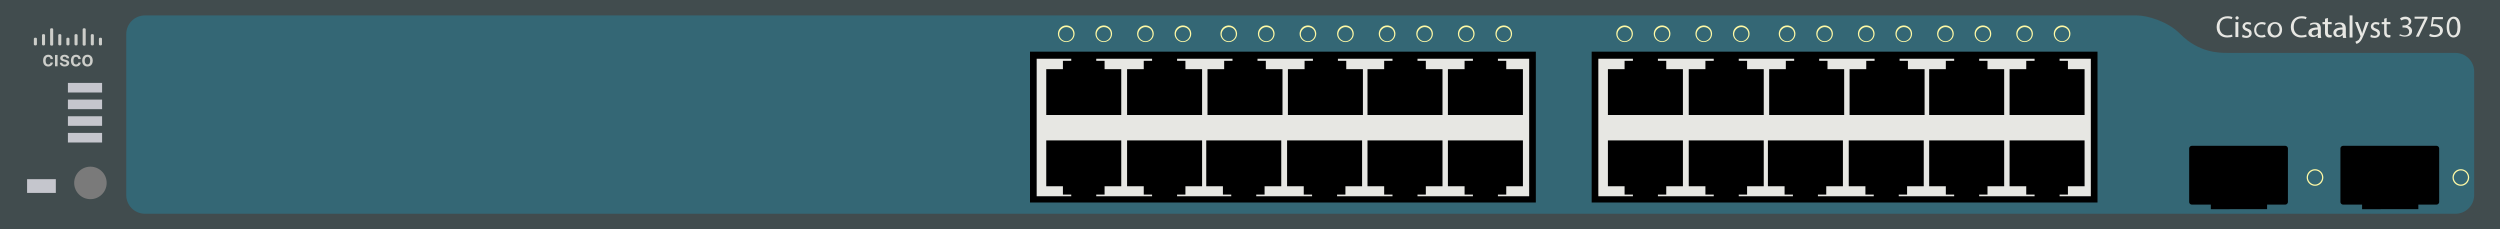 <?xml version="1.0" encoding="utf-8"?>
<!-- Copyright 2022 Virtual Console LLC. All rights reserved. Generator: Adobe Illustrator 23.1.0, SVG Export Plug-In . SVG Version: 6.00 Build 0)  -->
<svg version="1.1" id="Cisco_Catalyst_3750V2-24TS" xmlns="http://www.w3.org/2000/svg" xmlns:xlink="http://www.w3.org/1999/xlink"
	 x="0px" y="0px" viewBox="0 0 600 55" style="enable-background:new 0 0 600 55;" xml:space="preserve">
<style type="text/css">
	.st0{fill:#414C4E;}
	.st1{fill:#346775;}
	.st2{fill:#E7E7E3;}
	.st3{fill:#7A7A7A;}
	.st4{fill:#C5C6CD;}
	.st5{fill:#FFF9A5;}
	.st6{fill:#CDCECA;}
</style>
<rect y="0" class="st0" width="600" height="55"/>
<path class="st1" d="M523.3,8.2c-3-3.1-8-4.5-10.5-4.5h-478c-2.5,0-4.5,2-4.5,4.5v38.6
	c0,2.5,2,4.5,4.5,4.5H514.5h2.7h72.1c2.5,0,4.5-2,4.5-4.5V17.2c0-2.5-2-4.5-4.5-4.5h-54.6
	C532.4,12.7,527.7,12.6,523.3,8.2z"/>
<g>
	<rect x="247.2" y="12.4" width="121.4" height="36.2"/>
	<rect x="248.8" y="14.1" class="st2" width="118.2" height="33"/>
	<g>
		<polygon points="265.1,16.6 265.1,14.6 263.1,14.6 263.1,13.4 
			257.1,13.4 257.1,14.6 255.1,14.6 255.1,16.6 251.1,16.6 
			251.1,27.6 269.1,27.6 269.1,16.6 		"/>
		<polygon points="284.5,16.6 284.5,14.6 282.5,14.6 282.5,13.4 276.5,13.4 276.5,14.6 
			274.5,14.6 274.5,16.6 270.5,16.6 270.5,27.6 288.5,27.6 288.5,16.6 		"/>
		<polygon points="303.8,16.6 303.8,14.6 301.8,14.6 301.8,13.4 
			295.8,13.4 295.8,14.6 293.8,14.6 293.8,16.6 289.8,16.6 
			289.8,27.6 307.8,27.6 307.8,16.6 		"/>
		<polygon points="323.1,16.6 323.1,14.6 321.1,14.6 321.1,13.4 
			315.1,13.4 315.1,14.6 313.1,14.6 313.1,16.6 309.1,16.6 
			309.1,27.6 327.1,27.6 327.1,16.6 		"/>
		<polygon points="342.2,16.6 342.2,14.6 340.2,14.6 340.2,13.4 
			334.2,13.4 334.2,14.6 332.2,14.6 332.2,16.6 328.2,16.6 
			328.2,27.6 346.2,27.6 346.2,16.6 		"/>
		<polygon points="361.5,16.6 361.5,14.6 359.5,14.6 359.5,13.4 353.5,13.4 353.5,14.6 
			351.5,14.6 351.5,16.6 347.5,16.6 347.5,27.6 365.5,27.6 365.5,16.6 		"/>
	</g>
	<g>
		<polygon points="351.5,44.7 351.5,46.7 353.5,46.7 353.5,47.9 359.5,47.9 359.5,46.7 
			361.5,46.7 361.5,44.7 365.5,44.7 365.5,33.7 347.5,33.7 347.5,44.7 		"/>
		<polygon points="332.2,44.7 332.2,46.7 334.2,46.7 334.2,47.9 
			340.2,47.9 340.2,46.7 342.2,46.7 342.2,44.7 346.2,44.7 
			346.2,33.7 328.2,33.7 328.2,44.7 		"/>
		<polygon points="312.9,44.7 312.9,46.7 314.9,46.7 314.9,47.9 
			320.9,47.9 320.9,46.7 322.9,46.7 322.9,44.7 326.9,44.7 
			326.9,33.7 308.9,33.7 308.9,44.7 		"/>
		<polygon points="293.5,44.7 293.5,46.7 295.5,46.7 295.5,47.9 301.5,47.9 301.5,46.7 
			303.5,46.7 303.5,44.7 307.5,44.7 307.5,33.7 289.5,33.7 289.5,44.7 		"/>
		<polygon points="274.5,44.7 274.5,46.7 276.5,46.7 276.5,47.9 282.5,47.9 282.5,46.7 
			284.5,46.7 284.5,44.7 288.5,44.7 288.5,33.7 270.5,33.7 270.5,44.7 		"/>
		<polygon points="255.1,44.7 255.1,46.7 257.1,46.7 257.1,47.9 
			263.1,47.9 263.1,46.7 265.1,46.7 265.1,44.7 269.1,44.7 
			269.1,33.7 251.1,33.7 251.1,44.7 		"/>
	</g>
</g>
<g>
	<rect x="382" y="12.4" width="121.4" height="36.2"/>
	<rect x="383.6" y="14.1" class="st2" width="118.2" height="33"/>
	<g>
		<polygon points="399.9,16.6 399.9,14.6 397.9,14.6 397.9,13.4 
			391.9,13.4 391.9,14.6 389.9,14.6 389.9,16.6 385.9,16.6 
			385.9,27.6 403.9,27.6 403.9,16.6 		"/>
		<polygon points="419.3,16.6 419.3,14.6 417.3,14.6 417.3,13.4 
			411.3,13.4 411.3,14.6 409.3,14.6 409.3,16.6 405.3,16.6 
			405.3,27.6 423.3,27.6 423.3,16.6 		"/>
		<polygon points="438.6,16.6 438.6,14.6 436.6,14.6 436.6,13.4 
			430.6,13.4 430.6,14.6 428.6,14.6 428.6,16.6 424.6,16.6 
			424.6,27.6 442.6,27.6 442.6,16.6 		"/>
		<polygon points="457.9,16.6 457.9,14.6 455.9,14.6 455.9,13.4 
			449.9,13.4 449.9,14.6 447.9,14.6 447.9,16.6 443.9,16.6 
			443.9,27.6 461.9,27.6 461.9,16.6 		"/>
		<polygon points="477,16.6 477,14.6 475,14.6 475,13.4 469,13.4 469,14.6 467,14.6 
			467,16.6 463,16.6 463,27.6 481,27.6 481,16.6 		"/>
		<polygon points="496.3,16.6 496.3,14.6 494.3,14.6 494.3,13.4 
			488.3,13.4 488.3,14.6 486.3,14.6 486.3,16.6 482.3,16.6 
			482.3,27.6 500.3,27.6 500.3,16.6 		"/>
	</g>
	<g>
		<polygon points="486.3,44.7 486.3,46.7 488.3,46.7 488.3,47.9 
			494.3,47.9 494.3,46.7 496.3,46.7 496.3,44.7 500.3,44.7 
			500.3,33.7 482.3,33.7 482.3,44.7 		"/>
		<polygon points="467,44.7 467,46.7 469,46.7 469,47.9 475,47.9 475,46.7 477,46.7 
			477,44.7 481,44.7 481,33.7 463,33.7 463,44.7 		"/>
		<polygon points="447.7,44.7 447.7,46.7 449.7,46.7 449.7,47.9 
			455.7,47.9 455.7,46.7 457.7,46.7 457.7,44.7 461.7,44.7 
			461.7,33.7 443.7,33.7 443.7,44.7 		"/>
		<polygon points="428.3,44.7 428.3,46.7 430.3,46.7 430.3,47.9 
			436.3,47.9 436.3,46.7 438.3,46.7 438.3,44.7 442.3,44.7 
			442.3,33.7 424.3,33.7 424.3,44.7 		"/>
		<polygon points="409.3,44.7 409.3,46.7 411.3,46.7 411.3,47.9 
			417.3,47.9 417.3,46.7 419.3,46.7 419.3,44.7 423.3,44.7 
			423.3,33.7 405.3,33.7 405.3,44.7 		"/>
		<polygon points="389.9,44.7 389.9,46.7 391.9,46.7 391.9,47.9 
			397.9,47.9 397.9,46.7 399.9,46.7 399.9,44.7 403.9,44.7 
			403.9,33.7 385.9,33.7 385.9,44.7 		"/>
	</g>
</g>
<circle class="st3" cx="21.7" cy="43.9" r="3.9"/>
<rect x="6.5" y="43" class="st4" width="6.9" height="3.3"/>
<rect x="16.3" y="19.9" class="st4" width="8.2" height="2.3"/>
<rect x="16.3" y="23.9" class="st4" width="8.2" height="2.3"/>
<rect x="16.3" y="27.9" class="st4" width="8.2" height="2.3"/>
<rect x="16.3" y="31.9" class="st4" width="8.2" height="2.3"/>
<g>
	<path d="M530.6,50.2v-1.1H526c-0.3,0-0.6-0.3-0.6-0.6V35.6
		C525.4,35.3,525.7,35,526,35h22.5c0.3,0,0.6,0.3,0.6,0.6V48.5
		c0,0.3-0.3,0.6-0.6,0.6h-4.4v1.1
		C544.1,50.2,530.6,50.2,530.6,50.2z"/>
</g>
<g>
	<path d="M566.9,50.2v-1.1h-4.6c-0.3,0-0.6-0.3-0.6-0.6V35.6
		c0-0.3,0.3-0.6,0.6-0.6h22.5c0.3,0,0.6,0.3,0.6,0.6V48.5
		c0,0.3-0.3,0.6-0.6,0.6h-4.4v1.1
		C580.4,50.2,566.9,50.2,566.9,50.2z"/>
</g>
<g>
	<path class="st2" d="M535.8,8.8C535.6,8.9,535.1,9,534.5,9
		c-1.4,0-2.5-0.9-2.5-2.5s1.1-2.6,2.6-2.6c0.6,0,1,0.1,1.2,0.2
		l-0.2,0.5c-0.2-0.1-0.6-0.2-1-0.2c-1.2,0-1.9,0.7-1.9,2.1
		c0,1.2,0.7,2,1.9,2c0.4,0,0.8-0.1,1.1-0.2L535.8,8.8z"/>
	<path class="st2" d="M537.3,4.3c0,0.2-0.2,0.4-0.4,0.4
		s-0.4-0.2-0.4-0.4c0-0.2,0.2-0.4,0.4-0.4
		S537.3,4.1,537.3,4.3z M536.5,8.9V5.3h0.7v3.6H536.5z"/>
	<path class="st2" d="M538.2,8.3c0.2,0.1,0.5,0.3,0.9,0.3
		c0.5,0,0.7-0.2,0.7-0.5s-0.2-0.5-0.7-0.7
		c-0.6-0.2-0.9-0.6-0.9-1c0-0.6,0.5-1.1,1.2-1.1
		c0.4,0,0.7,0.1,0.9,0.2l-0.2,0.5
		C540,5.9,539.7,5.8,539.4,5.8c-0.4,0-0.6,0.2-0.6,0.5
		S539,6.7,539.5,6.9c0.6,0.2,0.9,0.5,0.9,1.1s-0.5,1.1-1.3,1.1
		c-0.4,0-0.8-0.1-1-0.2L538.2,8.3z"/>
	<path class="st2" d="M543.8,8.8c-0.2,0.1-0.5,0.2-1,0.2
		C541.7,9,541,8.3,541,7.2s0.8-1.9,1.9-1.9
		c0.4,0,0.7,0.1,0.9,0.2l-0.2,0.5
		c-0.2-0.1-0.4-0.2-0.8-0.2C542,5.8,541.5,6.4,541.5,7.2
		s0.5,1.3,1.2,1.3c0.4,0,0.6-0.1,0.8-0.2L543.8,8.8z"/>
	<path class="st2" d="M547.7,7.1c0,1.3-0.9,1.9-1.8,1.9
		c-1,0-1.7-0.7-1.7-1.8C544.2,6,545,5.3,546,5.3
		C547,5.3,547.7,6,547.7,7.1z M544.9,7.1
		c0,0.8,0.5,1.4,1.1,1.4s1.1-0.6,1.1-1.4
		c0-0.6-0.3-1.4-1.1-1.4S544.9,6.5,544.9,7.1z"/>
	<path class="st2" d="M553.6,8.8c-0.2,0.1-0.7,0.2-1.3,0.2
		c-1.4,0-2.5-0.9-2.5-2.5s1.1-2.6,2.6-2.6c0.6,0,1,0.1,1.2,0.2
		l-0.2,0.5c-0.2-0.1-0.6-0.2-1-0.2c-1.2,0-1.9,0.7-1.9,2.1
		c0,1.2,0.7,2,1.9,2c0.4,0,0.8-0.1,1.1-0.2L553.6,8.8z"/>
	<path class="st2" d="M556.3,8.9l-0.1-0.5l0,0c-0.2,0.3-0.6,0.5-1.1,0.5
		c-0.7,0-1.1-0.5-1.1-1c0-0.9,0.8-1.3,2.2-1.3v0
		c0-0.3-0.1-0.8-0.8-0.8c-0.3,0-0.7,0.1-0.9,0.3l-0.1-0.4
		c0.3-0.2,0.7-0.3,1.2-0.3c1.1,0,1.4,0.7,1.4,1.5v1.3
		c0,0.3,0,0.6,0.1,0.9h-0.8V8.9z M556.3,7.1
		c-0.7,0-1.5,0.1-1.5,0.8c0,0.4,0.3,0.6,0.6,0.6
		c0.5,0,0.8-0.3,0.9-0.6c0-0.1,0-0.1,0-0.2V7.1z"/>
	<path class="st2" d="M558.7,4.3v1h0.9v0.5h-0.9v1.9c0,0.4,0.1,0.7,0.5,0.7
		c0.2,0,0.3,0,0.4,0v0.5C559.5,9,559.3,9,559,9
		s-0.5-0.1-0.7-0.3S558,8.2,558,7.8v-2h-0.6V5.3H558V4.5L558.7,4.3z"
		/>
	<path class="st2" d="M562.3,8.9l-0.1-0.5l0,0c-0.2,0.3-0.6,0.5-1.1,0.5
		c-0.7,0-1.1-0.5-1.1-1c0-0.9,0.8-1.3,2.2-1.3v0
		c0-0.3-0.1-0.8-0.8-0.8c-0.3,0-0.7,0.1-0.9,0.3l-0.1-0.4
		c0.3-0.2,0.7-0.3,1.2-0.3c1.1,0,1.4,0.7,1.4,1.5v1.3
		c0,0.3,0,0.6,0.1,0.9h-0.8V8.9z M562.2,7.1
		c-0.7,0-1.5,0.1-1.5,0.8c0,0.4,0.3,0.6,0.6,0.6
		c0.5,0,0.8-0.3,0.9-0.6c0-0.1,0-0.1,0-0.2V7.1z"/>
	<path class="st2" d="M563.9,3.7h0.7v5.3h-0.7V3.7z"/>
	<path class="st2" d="M565.9,5.3l0.8,2.1c0.1,0.2,0.2,0.5,0.2,0.7l0,0
		C567,7.9,567,7.6,567.1,7.4l0.7-2.1h0.7l-1,2.6
		c-0.5,1.2-0.8,1.9-1.2,2.2c-0.3,0.3-0.6,0.4-0.8,0.4
		l-0.2-0.5c0.2-0.1,0.4-0.2,0.6-0.3
		c0.2-0.1,0.4-0.4,0.5-0.7c0-0.1,0.1-0.1,0.1-0.2
		c0,0,0-0.1,0-0.2l-1.3-3.3H565.9z"/>
	<path class="st2" d="M569,8.3c0.2,0.1,0.5,0.3,0.9,0.3
		c0.5,0,0.7-0.2,0.7-0.5s-0.2-0.5-0.7-0.7C569.3,7.2,569,6.8,569,6.4
		c0-0.6,0.5-1.1,1.2-1.1c0.4,0,0.7,0.1,0.9,0.2l-0.2,0.5
		C570.8,5.9,570.5,5.8,570.2,5.8c-0.4,0-0.6,0.2-0.6,0.5
		s0.2,0.4,0.7,0.6c0.6,0.2,0.9,0.5,0.9,1.1
		s-0.5,1.1-1.3,1.1c-0.4,0-0.8-0.1-1-0.2L569,8.3z"/>
	<path class="st2" d="M572.8,4.3v1h0.9v0.5h-0.9v1.9c0,0.4,0.1,0.7,0.5,0.7
		c0.2,0,0.3,0,0.4,0v0.5c-0.1,0.1-0.3,0.1-0.5,0.1
		c-0.3,0-0.5-0.1-0.7-0.3s-0.3-0.5-0.3-0.9v-2h-0.6V5.3h0.6V4.5
		L572.8,4.3z"/>
	<path class="st2" d="M576,8.2c0.2,0.1,0.6,0.3,1.1,0.3
		c0.8,0,1.1-0.5,1.1-0.9c0-0.7-0.6-1-1.2-1h-0.4v-0.5h0.4
		c0.5,0,1.1-0.2,1.1-0.8c0-0.4-0.2-0.7-0.8-0.7
		c-0.4,0-0.8,0.2-1,0.3L576,4.4c0.3-0.2,0.7-0.4,1.3-0.4
		c0.9,0,1.4,0.6,1.4,1.1s-0.3,0.9-0.9,1.1l0,0
		c0.6,0.1,1.1,0.6,1.1,1.2c0,0.8-0.6,1.4-1.8,1.4
		c-0.5,0-1-0.2-1.3-0.3L576,8.2z"/>
	<path class="st2" d="M590.5,6.5c0,1.6-0.6,2.5-1.7,2.5c-0.9,0-1.6-0.9-1.6-2.5
		s0.7-2.5,1.7-2.5S590.5,4.9,590.5,6.5z M587.8,6.5c0,1.3,0.4,2,1,2
		c0.7,0,1-0.8,1-2s-0.3-2-1-2C588.3,4.5,587.8,5.2,587.8,6.5z"/>
</g>
<g>
	<path class="st5" d="M255.9,10.1c-1.1,0-2-0.9-2-2s0.9-2,2-2s2,0.9,2,2
		S257,10.1,255.9,10.1z M255.9,6.5c-0.9,0-1.7,0.8-1.7,1.7
		S255,9.9,255.9,9.9s1.7-0.8,1.7-1.7
		C257.6,7.2,256.9,6.5,255.9,6.5z"/>
</g>
<g>
	<path class="st5" d="M264.9,10.1c-1.1,0-2-0.9-2-2s0.9-2,2-2s2,0.9,2,2
		S266,10.1,264.9,10.1z M264.9,6.5c-0.9,0-1.7,0.8-1.7,1.7
		s0.8,1.7,1.7,1.7c0.9,0,1.7-0.8,1.7-1.7
		C266.6,7.2,265.9,6.5,264.9,6.5z"/>
</g>
<g>
	<path class="st5" d="M274.9,10.1c-1.1,0-2-0.9-2-2s0.9-2,2-2s2,0.9,2,2
		S276,10.1,274.9,10.1z M274.9,6.5c-0.9,0-1.7,0.8-1.7,1.7
		s0.8,1.7,1.7,1.7c0.9,0,1.7-0.8,1.7-1.7
		C276.6,7.2,275.9,6.5,274.9,6.5z"/>
</g>
<g>
	<path class="st5" d="M283.9,10.1c-1.1,0-2-0.9-2-2s0.9-2,2-2s2,0.9,2,2
		S285,10.1,283.9,10.1z M283.9,6.5c-0.9,0-1.7,0.8-1.7,1.7
		s0.8,1.7,1.7,1.7c0.9,0,1.7-0.8,1.7-1.7
		C285.6,7.2,284.9,6.5,283.9,6.5z"/>
</g>
<g>
	<path class="st5" d="M294.9,10.1c-1.1,0-2-0.9-2-2s0.9-2,2-2s2,0.9,2,2
		S296,10.1,294.9,10.1z M294.9,6.5c-0.9,0-1.7,0.8-1.7,1.7
		s0.8,1.7,1.7,1.7c0.9,0,1.7-0.8,1.7-1.7
		C296.6,7.2,295.9,6.5,294.9,6.5z"/>
</g>
<g>
	<path class="st5" d="M303.9,10.1c-1.1,0-2-0.9-2-2s0.9-2,2-2s2,0.9,2,2
		S305,10.1,303.9,10.1z M303.9,6.5c-0.9,0-1.7,0.8-1.7,1.7
		s0.8,1.7,1.7,1.7s1.7-0.8,1.7-1.7
		C305.6,7.2,304.9,6.5,303.9,6.5z"/>
</g>
<g>
	<path class="st5" d="M313.9,10.1c-1.1,0-2-0.9-2-2s0.9-2,2-2s2,0.9,2,2
		S315,10.1,313.9,10.1z M313.9,6.5c-0.9,0-1.7,0.8-1.7,1.7
		s0.8,1.7,1.7,1.7s1.7-0.8,1.7-1.7
		C315.6,7.2,314.9,6.5,313.9,6.5z"/>
</g>
<g>
	<path class="st5" d="M322.9,10.1c-1.1,0-2-0.9-2-2s0.9-2,2-2s2,0.9,2,2
		S324,10.1,322.9,10.1z M322.9,6.5c-0.9,0-1.7,0.8-1.7,1.7
		s0.8,1.7,1.7,1.7s1.7-0.8,1.7-1.7
		C324.6,7.2,323.9,6.5,322.9,6.5z"/>
</g>
<g>
	<path class="st5" d="M332.9,10.1c-1.1,0-2-0.9-2-2s0.9-2,2-2s2,0.9,2,2
		S334,10.1,332.9,10.1z M332.9,6.5c-0.9,0-1.7,0.8-1.7,1.7
		s0.8,1.7,1.7,1.7s1.7-0.8,1.7-1.7
		C334.6,7.2,333.9,6.5,332.9,6.5z"/>
</g>
<g>
	<path class="st5" d="M341.9,10.1c-1.1,0-2-0.9-2-2s0.9-2,2-2s2,0.9,2,2
		S343,10.1,341.9,10.1z M341.9,6.5c-0.9,0-1.7,0.8-1.7,1.7
		s0.8,1.7,1.7,1.7s1.7-0.8,1.7-1.7
		C343.6,7.2,342.9,6.5,341.9,6.5z"/>
</g>
<g>
	<path class="st5" d="M351.9,10.1c-1.1,0-2-0.9-2-2s0.9-2,2-2s2,0.9,2,2
		S353,10.1,351.9,10.1z M351.9,6.5c-0.9,0-1.7,0.8-1.7,1.7
		s0.8,1.7,1.7,1.7s1.7-0.8,1.7-1.7
		C353.6,7.2,352.9,6.5,351.9,6.5z"/>
</g>
<g>
	<path class="st5" d="M360.9,10.1c-1.1,0-2-0.9-2-2s0.9-2,2-2s2,0.9,2,2
		S362,10.1,360.9,10.1z M360.9,6.5c-0.9,0-1.7,0.8-1.7,1.7
		s0.8,1.7,1.7,1.7s1.7-0.8,1.7-1.7
		C362.6,7.2,361.9,6.5,360.9,6.5z"/>
</g>
<g>
	<path class="st5" d="M389.9,10.1c-1.1,0-2-0.9-2-2s0.9-2,2-2s2,0.9,2,2
		S391,10.1,389.9,10.1z M389.9,6.5c-0.9,0-1.7,0.8-1.7,1.7
		s0.8,1.7,1.7,1.7s1.7-0.8,1.7-1.7
		C391.6,7.2,390.9,6.5,389.9,6.5z"/>
</g>
<g>
	<path class="st5" d="M398.9,10.1c-1.1,0-2-0.9-2-2s0.9-2,2-2s2,0.9,2,2
		S400,10.1,398.9,10.1z M398.9,6.5c-0.9,0-1.7,0.8-1.7,1.7
		s0.8,1.7,1.7,1.7s1.7-0.8,1.7-1.7
		C400.6,7.2,399.9,6.5,398.9,6.5z"/>
</g>
<g>
	<path class="st5" d="M408.9,10.1c-1.1,0-2-0.9-2-2s0.9-2,2-2s2,0.9,2,2
		S410,10.1,408.9,10.1z M408.9,6.5c-0.9,0-1.7,0.8-1.7,1.7
		s0.8,1.7,1.7,1.7s1.7-0.8,1.7-1.7
		C410.6,7.2,409.9,6.5,408.9,6.5z"/>
</g>
<g>
	<path class="st5" d="M417.9,10.1c-1.1,0-2-0.9-2-2s0.9-2,2-2s2,0.9,2,2
		S419,10.1,417.9,10.1z M417.9,6.5c-0.9,0-1.7,0.8-1.7,1.7
		s0.8,1.7,1.7,1.7s1.7-0.8,1.7-1.7
		C419.6,7.2,418.9,6.5,417.9,6.5z"/>
</g>
<g>
	<path class="st5" d="M428.9,10.1c-1.1,0-2-0.9-2-2s0.9-2,2-2s2,0.9,2,2
		S430,10.1,428.9,10.1z M428.9,6.5c-0.9,0-1.7,0.8-1.7,1.7
		s0.8,1.7,1.7,1.7s1.7-0.8,1.7-1.7
		C430.6,7.2,429.9,6.5,428.9,6.5z"/>
</g>
<g>
	<path class="st5" d="M437.9,10.1c-1.1,0-2-0.9-2-2s0.9-2,2-2s2,0.9,2,2
		S439,10.1,437.9,10.1z M437.9,6.5c-0.9,0-1.7,0.8-1.7,1.7
		s0.8,1.7,1.7,1.7s1.7-0.8,1.7-1.7
		C439.6,7.2,438.9,6.5,437.9,6.5z"/>
</g>
<g>
	<path class="st5" d="M447.9,10.1c-1.1,0-2-0.9-2-2s0.9-2,2-2s2,0.9,2,2
		S449,10.1,447.9,10.1z M447.9,6.5c-0.9,0-1.7,0.8-1.7,1.7
		s0.8,1.7,1.7,1.7s1.7-0.8,1.7-1.7
		C449.6,7.2,448.9,6.5,447.9,6.5z"/>
</g>
<g>
	<path class="st5" d="M456.9,10.1c-1.1,0-2-0.9-2-2s0.9-2,2-2s2,0.9,2,2
		S458,10.1,456.9,10.1z M456.9,6.5c-0.9,0-1.7,0.8-1.7,1.7
		s0.8,1.7,1.7,1.7s1.7-0.8,1.7-1.7
		C458.6,7.2,457.9,6.5,456.9,6.5z"/>
</g>
<g>
	<path class="st5" d="M466.9,10.1c-1.1,0-2-0.9-2-2s0.9-2,2-2s2,0.9,2,2
		S468,10.1,466.9,10.1z M466.9,6.5c-0.9,0-1.7,0.8-1.7,1.7
		s0.8,1.7,1.7,1.7s1.7-0.8,1.7-1.7
		C468.6,7.2,467.9,6.5,466.9,6.5z"/>
</g>
<g>
	<path class="st5" d="M475.9,10.1c-1.1,0-2-0.9-2-2s0.9-2,2-2s2,0.9,2,2
		S477,10.1,475.9,10.1z M475.9,6.5c-0.9,0-1.7,0.8-1.7,1.7
		s0.8,1.7,1.7,1.7s1.7-0.8,1.7-1.7
		C477.6,7.2,476.9,6.5,475.9,6.5z"/>
</g>
<g>
	<path class="st5" d="M485.9,10.1c-1.1,0-2-0.9-2-2s0.9-2,2-2s2,0.9,2,2
		S487,10.1,485.9,10.1z M485.9,6.5c-0.9,0-1.7,0.8-1.7,1.7
		s0.8,1.7,1.7,1.7s1.7-0.8,1.7-1.7
		C487.6,7.2,486.9,6.5,485.9,6.5z"/>
</g>
<g>
	<path class="st5" d="M494.9,10.1c-1.1,0-2-0.9-2-2s0.9-2,2-2s2,0.9,2,2
		S496,10.1,494.9,10.1z M494.9,6.5c-0.9,0-1.7,0.8-1.7,1.7
		s0.8,1.7,1.7,1.7s1.7-0.8,1.7-1.7
		C496.6,7.2,495.9,6.5,494.9,6.5z"/>
</g>
<g>
	<path class="st5" d="M555.6,44.6c-1.1,0-2-0.9-2-2s0.9-2,2-2s2,0.9,2,2
		S556.7,44.6,555.6,44.6z M555.6,40.9c-0.9,0-1.7,0.8-1.7,1.7
		s0.8,1.7,1.7,1.7s1.7-0.8,1.7-1.7S556.6,40.9,555.6,40.9
		z"/>
</g>
<g>
	<path class="st5" d="M590.6,44.6c-1.1,0-2-0.9-2-2s0.9-2,2-2s2,0.9,2,2
		S591.7,44.6,590.6,44.6z M590.6,40.9c-0.9,0-1.7,0.8-1.7,1.7
		s0.8,1.7,1.7,1.7s1.7-0.8,1.7-1.7S591.6,40.9,590.6,40.9
		z"/>
</g>
<g>
	<path class="st2" d="M582.6,4V4.4L580.5,8.8h-0.7l2.1-4.3l0,0h-2.4v-0.5
		H582.6z"/>
</g>
<g>
	<path class="st2" d="M586.1,4.6h-2l-0.2,1.2c0.1,0,0.2,0,0.4,0
		c0.4,0,0.8,0.1,1.2,0.3c0.4,0.2,0.8,0.6,0.8,1.2
		c0,0.9-0.8,1.6-2,1.6c-0.6,0-1.1-0.1-1.3-0.3l0.2-0.5
		c0.2,0.1,0.7,0.3,1.1,0.3c0.7,0,1.3-0.4,1.3-1
		s-0.5-1.1-1.5-1.1c-0.3,0-0.5,0-0.7,0.1l0.3-2.3h2.6v0.5H586.1z"/>
</g>
<g>
	<g>
		<g>
			<path class="st6" d="M11.583,15.474c0.152,0,0.279-0.045,0.38-0.133
				c0.1-0.089,0.154-0.199,0.161-0.33h0.576
				c-0.007,0.17-0.06,0.328-0.158,0.475c-0.099,0.147-0.233,0.263-0.403,0.349
				c-0.169,0.086-0.352,0.128-0.548,0.128c-0.381,0-0.683-0.123-0.907-0.37
				c-0.223-0.246-0.334-0.587-0.334-1.021v-0.063c0-0.414,0.111-0.746,0.332-0.995
				c0.222-0.249,0.524-0.374,0.906-0.374c0.324,0,0.588,0.094,0.792,0.283
				c0.204,0.189,0.311,0.437,0.321,0.744h-0.576
				c-0.007-0.156-0.06-0.285-0.16-0.385c-0.1-0.101-0.227-0.151-0.382-0.151
				c-0.198,0-0.35,0.072-0.458,0.215c-0.108,0.144-0.162,0.361-0.164,0.653v0.099
				c0,0.295,0.053,0.515,0.16,0.661C11.228,15.401,11.381,15.474,11.583,15.474z"/>
			<path class="st6" d="M13.813,15.912h-0.612v-2.723h0.612V15.912z"/>
			<path class="st6" d="M16.006,15.171c0-0.109-0.045-0.192-0.135-0.249
				c-0.09-0.057-0.239-0.108-0.447-0.151c-0.208-0.044-0.382-0.099-0.521-0.166
				c-0.305-0.147-0.458-0.361-0.458-0.642c0-0.235,0.099-0.431,0.297-0.589
				c0.198-0.158,0.45-0.237,0.755-0.237c0.325,0,0.588,0.081,0.789,0.242
				c0.201,0.161,0.301,0.37,0.301,0.627h-0.612c0-0.118-0.044-0.215-0.13-0.294
				c-0.087-0.078-0.203-0.117-0.347-0.117c-0.135,0-0.244,0.031-0.329,0.093
				c-0.084,0.062-0.127,0.145-0.127,0.249c0,0.094,0.039,0.167,0.118,0.219
				c0.078,0.052,0.238,0.105,0.478,0.157c0.24,0.053,0.429,0.116,0.565,0.189
				c0.137,0.073,0.239,0.161,0.305,0.263c0.066,0.102,0.099,0.227,0.099,0.373
				c0,0.245-0.102,0.443-0.304,0.595c-0.203,0.152-0.469,0.228-0.798,0.228
				c-0.223,0-0.422-0.04-0.596-0.121c-0.175-0.081-0.31-0.191-0.408-0.332
				c-0.097-0.141-0.146-0.293-0.146-0.456h0.594
				c0.008,0.144,0.063,0.255,0.164,0.333c0.1,0.078,0.234,0.117,0.4,0.117
				c0.161,0,0.283-0.031,0.367-0.092C15.964,15.351,16.006,15.271,16.006,15.171z"/>
			<path class="st6" d="M18.258,15.474c0.152,0,0.279-0.045,0.38-0.133
				c0.1-0.089,0.154-0.199,0.161-0.33h0.576
				c-0.007,0.17-0.06,0.328-0.158,0.475c-0.099,0.147-0.233,0.263-0.403,0.349
				c-0.169,0.086-0.352,0.128-0.548,0.128c-0.381,0-0.683-0.123-0.907-0.37
				c-0.223-0.246-0.334-0.587-0.334-1.021v-0.063c0-0.414,0.111-0.746,0.332-0.995
				c0.222-0.249,0.524-0.374,0.906-0.374c0.324,0,0.588,0.094,0.792,0.283
				c0.204,0.189,0.311,0.437,0.321,0.744h-0.576
				c-0.007-0.156-0.06-0.285-0.16-0.385c-0.1-0.101-0.227-0.151-0.382-0.151
				c-0.198,0-0.35,0.072-0.458,0.215c-0.108,0.144-0.162,0.361-0.164,0.653v0.099
				c0,0.295,0.053,0.515,0.16,0.661C17.903,15.401,18.057,15.474,18.258,15.474z"/>
			<path class="st6" d="M19.724,14.525c0-0.267,0.053-0.507,0.158-0.721
				c0.105-0.214,0.254-0.379,0.446-0.493c0.191-0.115,0.411-0.173,0.66-0.173
				c0.367,0,0.666,0.118,0.895,0.355c0.229,0.237,0.353,0.55,0.371,0.941
				l0.002,0.144c0,0.269-0.051,0.508-0.155,0.72
				c-0.103,0.212-0.251,0.375-0.443,0.491c-0.192,0.115-0.414,0.173-0.666,0.173
				c-0.385,0-0.692-0.128-0.923-0.384c-0.231-0.256-0.346-0.597-0.346-1.023V14.525z
				 M20.335,14.577c0,0.28,0.058,0.5,0.174,0.658
				c0.115,0.158,0.277,0.238,0.483,0.238c0.206,0,0.367-0.081,0.482-0.242
				c0.115-0.161,0.172-0.397,0.172-0.707c0-0.275-0.059-0.493-0.177-0.655
				c-0.118-0.161-0.279-0.242-0.482-0.242c-0.2,0-0.359,0.08-0.476,0.238
				C20.394,14.025,20.335,14.262,20.335,14.577z"/>
		</g>
	</g>
	<path class="st6" d="M8.591,10.891H8.394c-0.148,0-0.269-0.12-0.269-0.269V9.322
		c0-0.148,0.12-0.269,0.269-0.269h0.197c0.148,0,0.269,0.12,0.269,0.269v1.299
		C8.86,10.77,8.739,10.891,8.591,10.891z"/>
	<path class="st6" d="M10.543,10.891h-0.197c-0.148,0-0.269-0.12-0.269-0.269V8.465
		c0-0.148,0.12-0.269,0.269-0.269h0.197c0.148,0,0.269,0.12,0.269,0.269v2.157
		C10.812,10.77,10.691,10.891,10.543,10.891z"/>
	<path class="st6" d="M12.495,10.952H12.298c-0.148,0-0.269-0.12-0.269-0.269V7.057
		c0-0.148,0.12-0.269,0.269-0.269h0.197c0.148,0,0.269,0.12,0.269,0.269v3.626
		C12.764,10.832,12.643,10.952,12.495,10.952z"/>
	<path class="st6" d="M16.399,10.891h-0.197c-0.148,0-0.269-0.12-0.269-0.269V9.322
		c0-0.148,0.12-0.269,0.269-0.269h0.197c0.148,0,0.269,0.12,0.269,0.269v1.299
		C16.667,10.77,16.547,10.891,16.399,10.891z"/>
	<path class="st6" d="M24.206,10.891h-0.197c-0.148,0-0.269-0.12-0.269-0.269V9.322
		c0-0.148,0.12-0.269,0.269-0.269h0.197c0.148,0,0.269,0.12,0.269,0.269v1.299
		C24.475,10.77,24.355,10.891,24.206,10.891z"/>
	<path class="st6" d="M18.351,10.891h-0.197c-0.148,0-0.269-0.12-0.269-0.269V8.465
		c0-0.148,0.12-0.269,0.269-0.269h0.197c0.148,0,0.269,0.12,0.269,0.269v2.157
		C18.619,10.77,18.499,10.891,18.351,10.891z"/>
	<path class="st6" d="M22.254,10.891h-0.197c-0.148,0-0.269-0.12-0.269-0.269V8.465
		c0-0.148,0.12-0.269,0.269-0.269h0.197c0.148,0,0.269,0.12,0.269,0.269v2.157
		C22.523,10.77,22.403,10.891,22.254,10.891z"/>
	<path class="st6" d="M20.302,10.952h-0.197c-0.148,0-0.269-0.12-0.269-0.269V7.057
		c0-0.148,0.12-0.269,0.269-0.269h0.197c0.148,0,0.269,0.12,0.269,0.269v3.626
		C20.571,10.832,20.451,10.952,20.302,10.952z"/>
	<path class="st6" d="M14.447,10.891h-0.197c-0.148,0-0.269-0.12-0.269-0.269V8.465
		c0-0.148,0.12-0.269,0.269-0.269h0.197c0.148,0,0.269,0.12,0.269,0.269v2.157
		C14.716,10.77,14.595,10.891,14.447,10.891z"/>
</g>
</svg>
